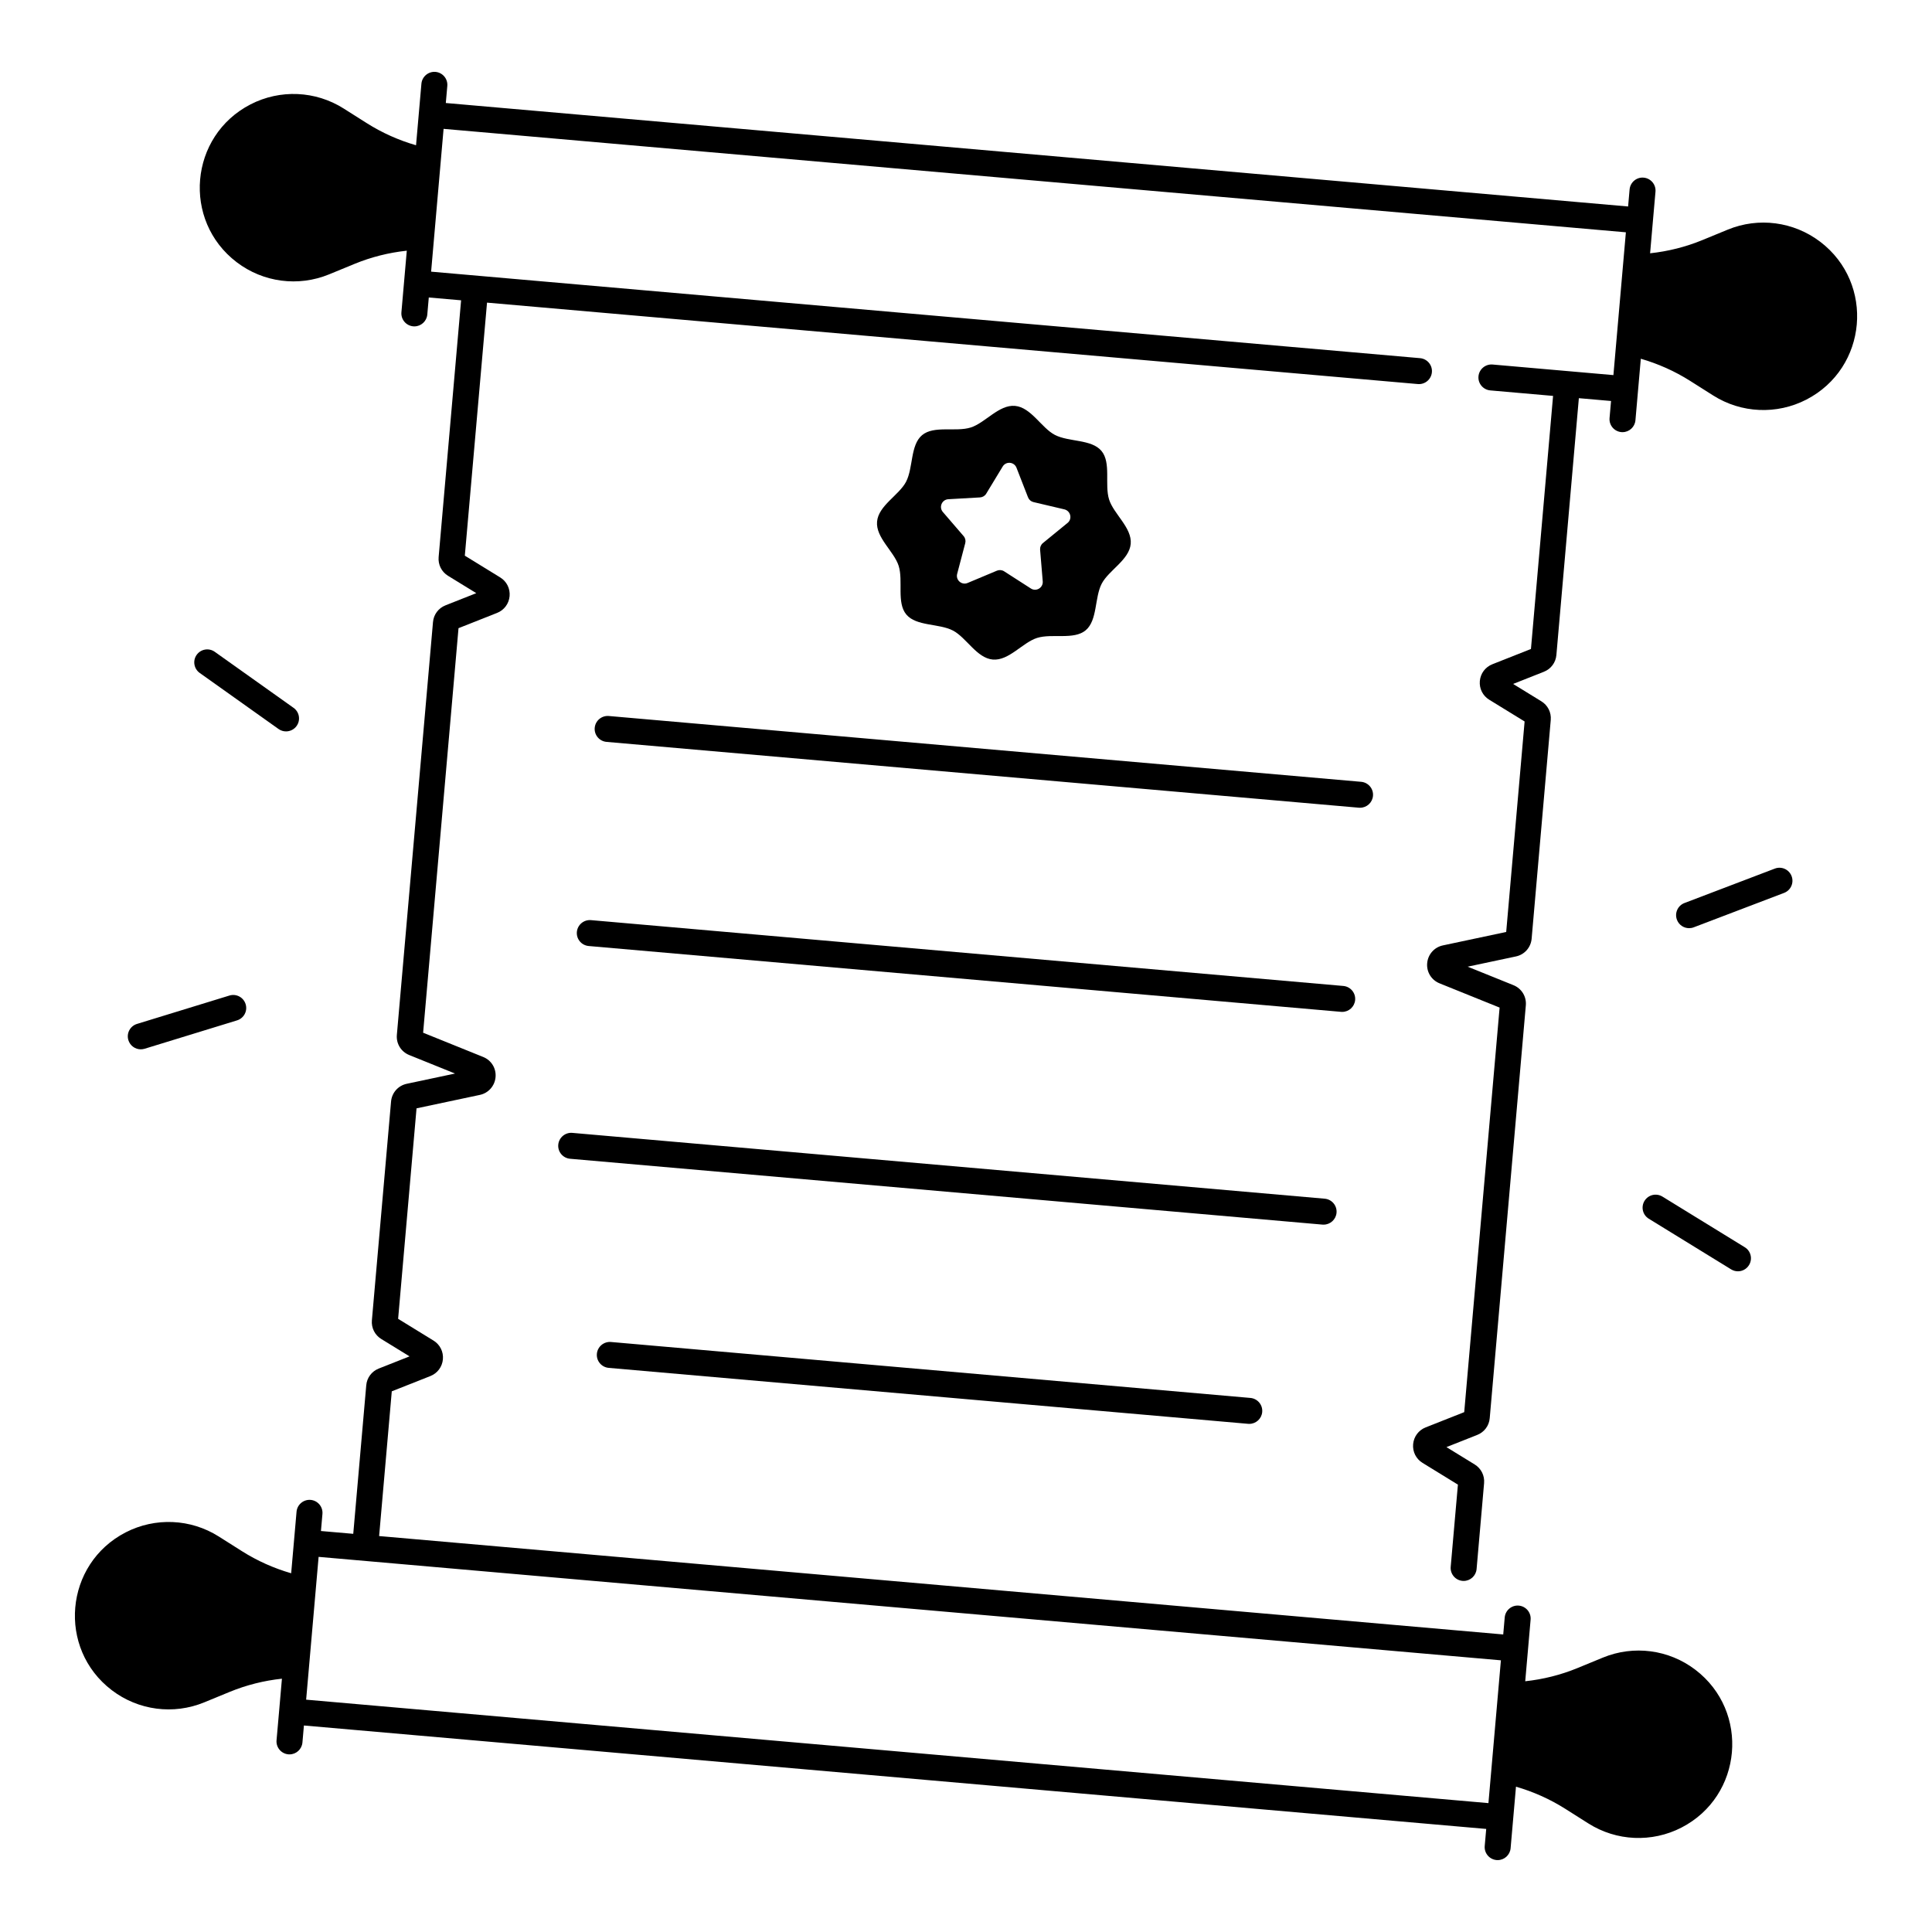 <?xml version="1.0" encoding="UTF-8"?>
<!-- Uploaded to: SVG Repo, www.svgrepo.com, Generator: SVG Repo Mixer Tools -->
<svg fill="#000000" width="800px" height="800px" version="1.1" viewBox="144 144 512 512" xmlns="http://www.w3.org/2000/svg">
 <g>
  <path d="m626.36 208.06c-7.016-5.332-16.324-6.562-24.48-3.207l-6.723 2.766c-4.449 1.832-9.113 2.992-13.863 3.504l0.727-8.375 0.699-7.941c0.168-1.898-1.238-3.562-3.129-3.731s-3.562 1.238-3.731 3.129l-0.395 4.516-313.32-27.422 0.395-4.516c0.168-1.898-1.238-3.562-3.129-3.731-1.879-0.156-3.562 1.238-3.731 3.129l-1.426 16.316c-4.586-1.328-8.984-3.285-13.047-5.856l-6.141-3.887c-7.449-4.715-16.836-5.125-24.668-1.094-16.227 8.363-18.184 30.789-3.66 41.84 7.016 5.344 16.324 6.562 24.48 3.207l6.723-2.766c4.449-1.832 9.113-2.992 13.863-3.504l-1.426 16.316c-0.168 1.898 1.238 3.562 3.129 3.731 0.098 0.012 0.207 0.012 0.305 0.012 1.762 0 3.266-1.348 3.426-3.141l0.395-4.516 8.562 0.746-5.953 68.055c-0.176 2.008 0.777 3.906 2.5 4.961l7.477 4.594-8.156 3.227c-1.871 0.738-3.148 2.441-3.316 4.449l-9.574 109.38c-0.207 2.332 1.113 4.477 3.285 5.352l12.133 4.898-12.793 2.715c-2.281 0.48-3.957 2.371-4.164 4.703l-5.078 57.98c-0.176 2.008 0.777 3.906 2.5 4.961l7.477 4.594-8.156 3.227c-1.871 0.738-3.148 2.441-3.316 4.449l-3.445 39.352-8.562-0.746 0.395-4.516c0.168-1.898-1.238-3.562-3.129-3.731-1.879-0.156-3.562 1.238-3.731 3.129l-1.426 16.316c-4.586-1.328-8.984-3.285-13.047-5.856l-6.141-3.887c-7.449-4.715-16.836-5.125-24.668-1.094-16.227 8.363-18.184 30.789-3.66 41.84 7.016 5.344 16.324 6.562 24.48 3.207l6.723-2.766c4.449-1.832 9.113-2.992 13.863-3.504l-0.727 8.375-0.699 7.941c-0.168 1.898 1.238 3.562 3.129 3.731 0.098 0.012 0.207 0.012 0.305 0.012 1.762 0 3.266-1.348 3.426-3.141l0.395-4.516 313.32 27.414-0.395 4.516c-0.168 1.898 1.238 3.562 3.129 3.731 0.098 0.012 0.207 0.012 0.305 0.012 1.762 0 3.266-1.348 3.426-3.141l1.426-16.316c4.586 1.328 8.984 3.285 13.047 5.856l6.141 3.887c7.449 4.715 16.836 5.125 24.668 1.094 16.227-8.363 18.184-30.789 3.66-41.84-7.016-5.344-16.324-6.562-24.48-3.207l-6.723 2.766c-4.449 1.832-9.113 2.992-13.863 3.504l1.426-16.316c0.168-1.898-1.238-3.562-3.129-3.731-1.891-0.168-3.562 1.238-3.731 3.129l-0.395 4.516-297.9-26.078 3.356-38.355 10.223-4.043c1.871-0.738 3.148-2.441 3.324-4.449 0.176-2.008-0.777-3.906-2.5-4.961l-9.367-5.758 4.879-55.781 16.777-3.562c2.281-0.48 3.957-2.383 4.164-4.703 0.207-2.332-1.113-4.477-3.285-5.352l-15.91-6.426 9.379-107.21 10.223-4.043c1.871-0.738 3.141-2.449 3.316-4.449 0.176-2.008-0.777-3.906-2.5-4.961l-9.367-5.758 5.883-67.059 246.67 21.578c1.891 0.168 3.562-1.238 3.731-3.129 0.168-1.891-1.238-3.562-3.129-3.731l-262.09-22.926 3.305-37.844 313.32 27.414-3.305 37.844-32.027-2.805c-1.879-0.156-3.562 1.238-3.731 3.129-0.168 1.898 1.238 3.562 3.129 3.731l16.641 1.457-5.863 67.07-10.223 4.043c-1.871 0.738-3.148 2.441-3.324 4.449-0.176 2.008 0.777 3.906 2.5 4.961l9.367 5.758-4.879 55.781-16.777 3.562c-2.281 0.48-3.957 2.383-4.164 4.703-0.207 2.332 1.113 4.477 3.285 5.352l15.91 6.426-9.379 107.21-10.223 4.043c-1.871 0.738-3.141 2.449-3.316 4.449-0.176 2.008 0.777 3.906 2.5 4.961l9.367 5.758-1.91 21.777c-0.168 1.898 1.238 3.562 3.129 3.731 0.098 0.012 0.207 0.012 0.305 0.012 1.762 0 3.266-1.348 3.426-3.141l1.988-22.77c0.176-2.008-0.777-3.906-2.5-4.961l-7.477-4.594 8.156-3.227c1.871-0.738 3.148-2.441 3.316-4.449l9.566-109.38c0.207-2.332-1.113-4.488-3.285-5.363l-12.133-4.898 12.793-2.715c2.281-0.48 3.957-2.371 4.164-4.703l5.066-57.957c0.176-2.008-0.777-3.906-2.5-4.961l-7.477-4.594 8.156-3.227c1.871-0.738 3.148-2.441 3.316-4.449l5.953-68.055 8.531 0.746-0.395 4.516c-0.168 1.898 1.238 3.562 3.129 3.731 0.098 0.012 0.207 0.012 0.305 0.012 1.762 0 3.266-1.348 3.426-3.141l1.426-16.316c4.586 1.328 8.984 3.285 13.047 5.856l6.141 3.887c7.449 4.715 16.836 5.125 24.668 1.094 16.242-8.371 18.199-30.789 3.676-41.848zm-84.605 375.94-3.305 37.844-313.32-27.414 3.305-37.844z"/>
  <path d="m504.43 358.06c1.762 0 3.266-1.348 3.426-3.141 0.168-1.898-1.238-3.562-3.129-3.731l-199.39-17.441c-1.891-0.156-3.562 1.238-3.731 3.129-0.168 1.898 1.238 3.562 3.129 3.731l199.39 17.445c0.102 0.008 0.211 0.008 0.309 0.008z"/>
  <path d="m499.7 412.16c1.762 0 3.266-1.348 3.426-3.141 0.168-1.898-1.238-3.562-3.129-3.731l-199.39-17.445c-1.891-0.156-3.562 1.238-3.731 3.129-0.168 1.891 1.238 3.562 3.129 3.731l199.39 17.445c0.098 0.012 0.203 0.012 0.305 0.012z"/>
  <path d="m494.77 468.54c1.762 0 3.266-1.348 3.426-3.141 0.168-1.898-1.238-3.562-3.129-3.731l-199.39-17.445c-1.879-0.168-3.562 1.238-3.731 3.129-0.168 1.898 1.238 3.562 3.129 3.731l199.38 17.449c0.102 0.008 0.199 0.008 0.309 0.008z"/>
  <path d="m305.91 499.64c-1.891-0.156-3.562 1.238-3.731 3.129s1.238 3.562 3.129 3.731l169.46 14.828c0.098 0.012 0.207 0.012 0.305 0.012 1.762 0 3.266-1.348 3.426-3.141 0.168-1.898-1.238-3.562-3.129-3.731z"/>
  <path d="m435.89 263.49c-2.637-3.141-8.66-2.32-12.348-4.242-3.562-1.859-6.309-7.312-10.559-7.684-4.25-0.375-7.902 4.516-11.73 5.727-3.977 1.25-9.762-0.602-12.898 2.035-3.141 2.637-2.32 8.66-4.242 12.348-1.859 3.562-7.312 6.309-7.684 10.559-0.375 4.25 4.516 7.902 5.727 11.73 1.25 3.977-0.602 9.762 2.035 12.898 2.637 3.141 8.66 2.32 12.348 4.242 3.562 1.859 6.309 7.312 10.559 7.684 4.25 0.375 7.902-4.516 11.73-5.727 3.977-1.25 9.762 0.602 12.898-2.035 3.141-2.637 2.32-8.66 4.242-12.348 1.859-3.562 7.312-6.309 7.684-10.559 0.375-4.25-4.516-7.902-5.727-11.73-1.258-3.973 0.602-9.762-2.035-12.898zm-8.984 19.098-6.523 5.332c-0.523 0.422-0.797 1.082-0.746 1.75l0.699 8.395c0.137 1.691-1.723 2.812-3.148 1.891l-7.086-4.555c-0.57-0.363-1.277-0.422-1.898-0.168l-7.773 3.258c-1.566 0.66-3.207-0.766-2.773-2.41l2.144-8.148c0.168-0.648 0.012-1.348-0.434-1.859l-5.5-6.387c-1.113-1.289-0.254-3.285 1.438-3.387l8.414-0.48c0.668-0.039 1.289-0.402 1.633-0.984l4.367-7.203c0.887-1.457 3.039-1.258 3.66 0.324l3.059 7.852c0.246 0.629 0.789 1.094 1.438 1.25l8.195 1.93c1.664 0.414 2.156 2.531 0.836 3.602z"/>
  <path d="m181.31 422.08c0.336 0 0.68-0.051 1.012-0.148l24.492-7.519c1.82-0.562 2.844-2.481 2.281-4.301s-2.481-2.844-4.301-2.281l-24.492 7.519c-1.82 0.562-2.844 2.481-2.281 4.301 0.457 1.477 1.812 2.43 3.289 2.43z"/>
  <path d="m196.93 322.34 20.879 14.848c0.609 0.434 1.301 0.641 1.988 0.641 1.074 0 2.137-0.5 2.812-1.445 1.102-1.555 0.738-3.699-0.816-4.801l-20.879-14.848c-1.555-1.102-3.699-0.738-4.801 0.816-1.094 1.531-0.727 3.688 0.816 4.789z"/>
  <path d="m614.34 374.19-23.941 9.121c-1.781 0.68-2.668 2.668-1.988 4.449 0.523 1.379 1.832 2.215 3.219 2.215 0.402 0 0.828-0.07 1.23-0.227l23.941-9.121c1.781-0.68 2.668-2.668 1.988-4.449-0.68-1.781-2.668-2.668-4.449-1.988z"/>
  <path d="m606.38 474.53-21.824-13.422c-1.625-0.992-3.738-0.492-4.742 1.133-0.992 1.625-0.492 3.738 1.133 4.734l21.824 13.422c0.562 0.344 1.191 0.512 1.801 0.512 1.152 0 2.281-0.582 2.934-1.645 1-1.617 0.5-3.742-1.125-4.734z"/>
 </g>
</svg>